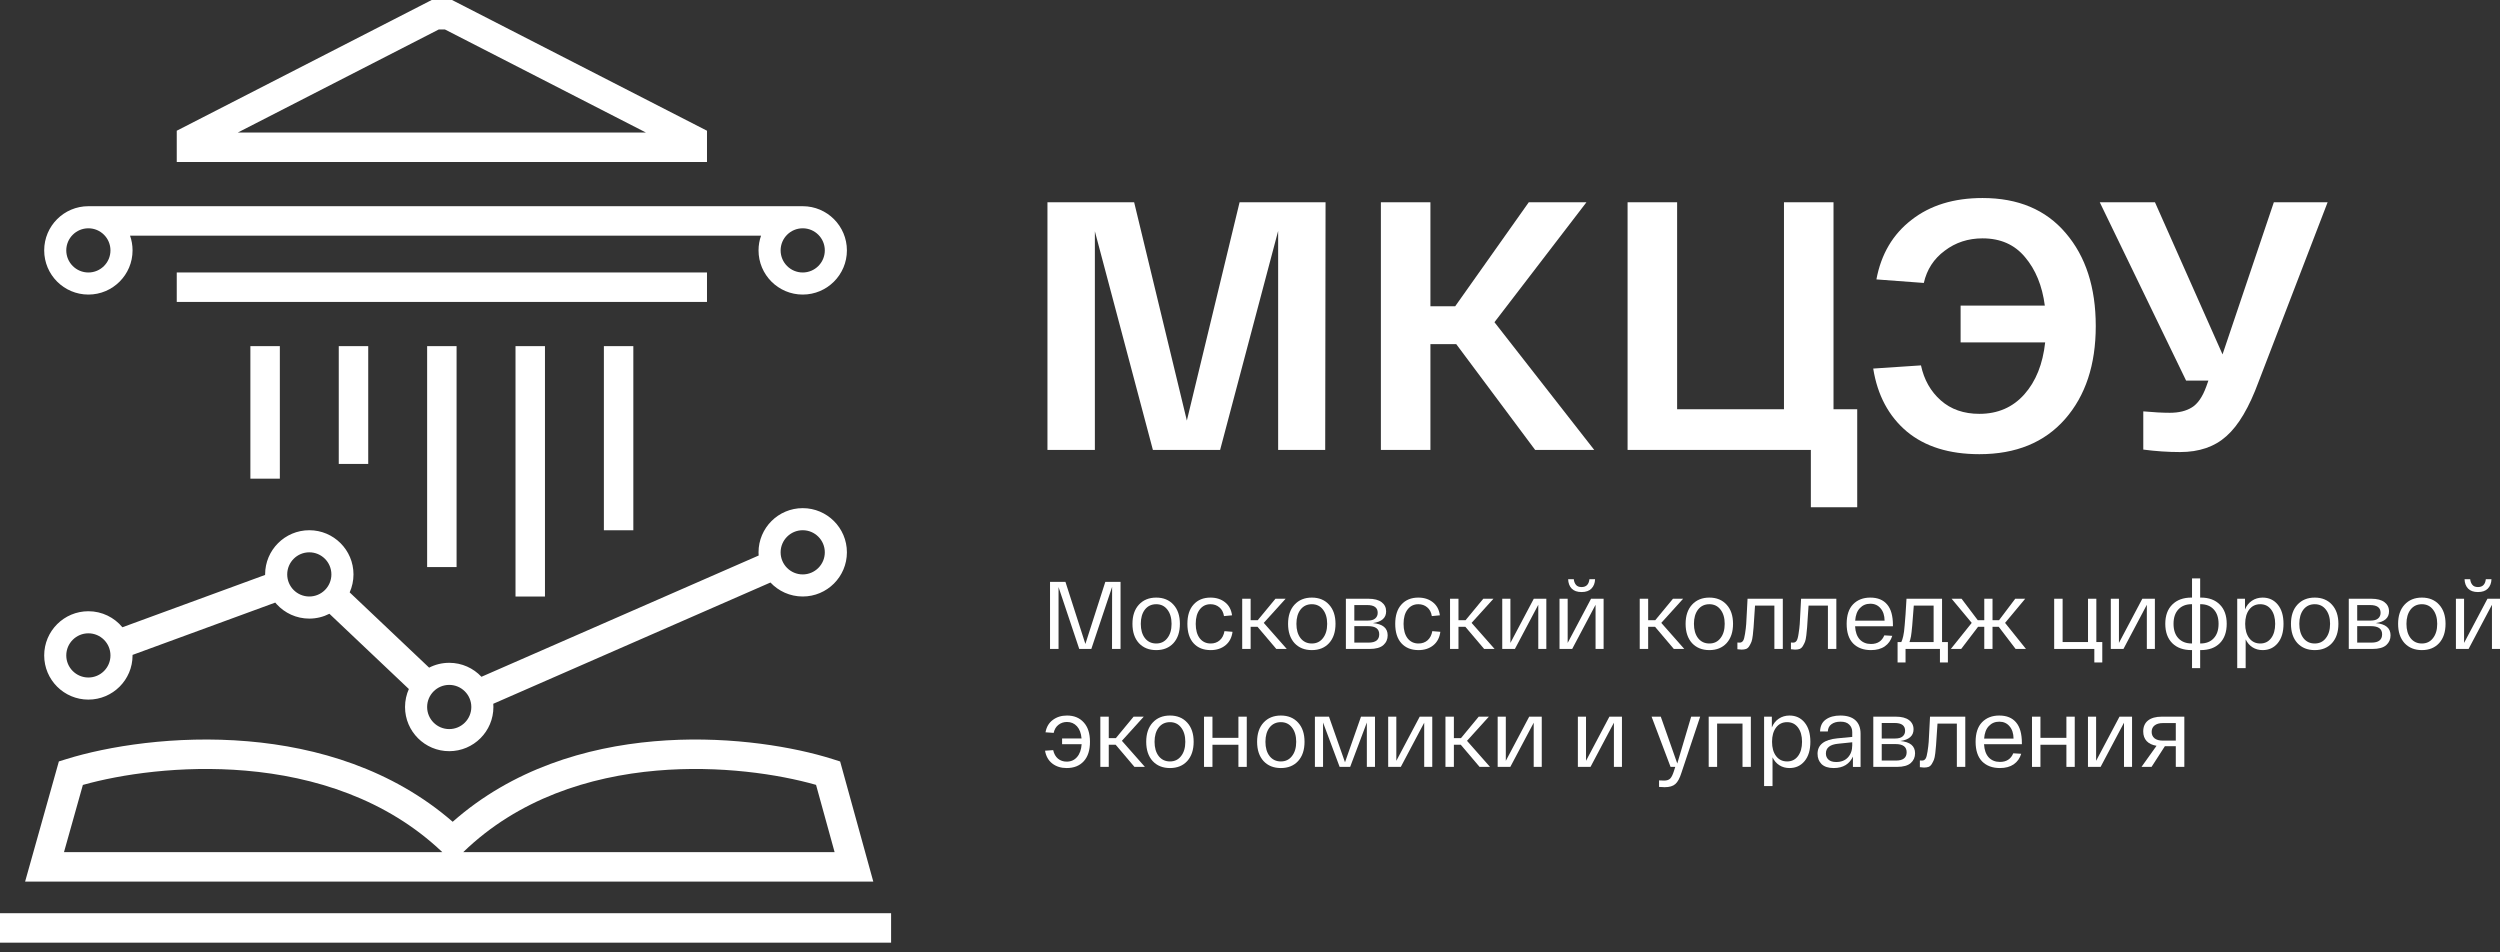 <?xml version="1.0" encoding="UTF-8"?> <svg xmlns="http://www.w3.org/2000/svg" width="210" height="80" viewBox="0 0 210 80" fill="none"><rect x="0" y="0" width="210" height="80" fill="#333333" stroke="none"/><path d="M74.852 79.182H0V76.707H74.852V79.182ZM5.588 63.76C8.999 62.699 14.69 61.744 20.82 62.268C26.625 62.763 32.922 64.596 38.026 69.029C43.045 64.598 49.237 62.764 54.945 62.268C60.599 61.776 65.873 62.585 69.276 63.563L69.932 63.761L70.572 63.964L73.357 74.054H2.109L4.945 63.959L5.588 63.76ZM20.61 64.732C15.202 64.271 10.155 65.036 6.961 65.934L5.375 71.579H37.155C32.449 67.103 26.38 65.225 20.61 64.732ZM68.548 65.929C65.412 65.034 60.463 64.272 55.16 64.732C49.495 65.225 43.534 67.102 38.911 71.579H70.107L68.548 65.929ZM67.428 42.684C69.478 42.684 71.14 44.346 71.14 46.395C71.139 48.445 69.478 50.106 67.428 50.106C66.358 50.106 65.395 49.654 64.718 48.931L41.435 59.117C41.442 59.206 41.446 59.297 41.446 59.388C41.446 61.437 39.785 63.098 37.735 63.099C35.686 63.099 34.024 61.437 34.023 59.388C34.023 58.843 34.142 58.325 34.352 57.859C34.35 57.866 34.346 57.872 34.344 57.878L27.67 51.556C27.163 51.815 26.59 51.963 25.981 51.963C24.893 51.963 23.913 51.494 23.234 50.747L23.121 50.617L11.133 55.012C11.133 55.026 11.135 55.041 11.135 55.056C11.134 57.105 9.473 58.766 7.424 58.767C5.374 58.767 3.712 57.105 3.712 55.056C3.712 53.006 5.374 51.344 7.424 51.344C8.574 51.344 9.601 51.868 10.282 52.69L22.27 48.294C22.27 48.28 22.27 48.265 22.27 48.251C22.27 46.201 23.932 44.539 25.981 44.539C28.031 44.539 29.693 46.201 29.693 48.251C29.693 48.788 29.578 49.299 29.372 49.76L36.046 56.082C36.04 56.085 36.033 56.089 36.027 56.092C36.539 55.826 37.12 55.676 37.735 55.676C38.803 55.676 39.765 56.127 40.442 56.85L63.727 46.664C63.727 46.669 63.728 46.675 63.728 46.681C63.721 46.587 63.717 46.492 63.717 46.395C63.717 44.346 65.378 42.684 67.428 42.684ZM37.735 57.531C36.71 57.531 35.879 58.363 35.879 59.388C35.879 60.412 36.711 61.243 37.735 61.243C38.76 61.243 39.591 60.412 39.591 59.388C39.591 58.363 38.76 57.532 37.735 57.531ZM7.424 53.199C6.399 53.199 5.567 54.031 5.567 55.056C5.568 56.08 6.399 56.911 7.424 56.911C8.448 56.911 9.279 56.08 9.279 55.056C9.279 54.031 8.449 53.199 7.424 53.199ZM22.922 50.352C22.933 50.368 22.945 50.384 22.956 50.399C22.945 50.384 22.933 50.368 22.922 50.352ZM22.743 50.065C22.759 50.093 22.776 50.122 22.793 50.15C22.776 50.122 22.759 50.093 22.743 50.065ZM45.777 50.107H43.303V29.075H45.777V50.107ZM25.981 46.395C24.957 46.396 24.126 47.226 24.126 48.251C24.126 49.276 24.956 50.106 25.981 50.106C27.006 50.106 27.837 49.276 27.837 48.251C27.837 47.226 27.006 46.395 25.981 46.395ZM22.498 49.535C22.502 49.547 22.507 49.558 22.512 49.569C22.507 49.558 22.502 49.547 22.498 49.535ZM67.428 44.539C66.403 44.539 65.572 45.371 65.572 46.395C65.572 47.42 66.403 48.251 67.428 48.251C68.453 48.251 69.284 47.42 69.284 46.395C69.284 45.371 68.453 44.539 67.428 44.539ZM38.353 47.634H35.879V29.075H38.353V47.634ZM53.2 44.54H50.726V29.075H53.2V44.54ZM23.507 40.21H21.032V29.075H23.507V40.21ZM30.931 38.973H28.456V29.075H30.931V38.973ZM59.387 25.363H14.847V22.889H59.387V25.363ZM67.428 17.321C69.478 17.321 71.139 18.983 71.14 21.032C71.14 23.082 69.478 24.744 67.428 24.744C65.378 24.744 63.717 23.082 63.717 21.032C63.717 20.598 63.792 20.182 63.929 19.795H10.923C11.06 20.182 11.135 20.598 11.135 21.032C11.135 23.082 9.474 24.744 7.424 24.744C5.374 24.744 3.712 23.082 3.712 21.032C3.712 18.983 5.374 17.321 7.424 17.321H67.428ZM7.424 19.177C6.399 19.177 5.568 20.008 5.567 21.032C5.567 22.057 6.399 22.889 7.424 22.889C8.449 22.889 9.279 22.057 9.279 21.032C9.279 20.008 8.448 19.177 7.424 19.177ZM67.428 19.177C66.403 19.177 65.573 20.008 65.572 21.032C65.572 22.057 66.403 22.889 67.428 22.889C68.453 22.889 69.284 22.057 69.284 21.032C69.284 20.008 68.453 19.177 67.428 19.177ZM38.238 0.137L59.387 10.981V13.609H14.847V10.981L35.995 0.137L36.262 0H37.972L38.238 0.137ZM19.971 11.135H54.263L37.375 2.475H36.858L19.971 11.135Z" fill="white"></path><path d="M181.584 60.2H183.484V64.418H182.767V62.679H181.85L180.731 64.418H179.886L181.149 62.647C180.79 62.588 180.514 62.457 180.32 62.253C180.127 62.044 180.031 61.773 180.031 61.44C180.031 61.043 180.165 60.737 180.433 60.522C180.707 60.307 181.09 60.2 181.584 60.2ZM182.767 62.212V60.739H181.673C181.378 60.739 181.147 60.807 180.98 60.941C180.819 61.069 180.739 61.249 180.739 61.48C180.739 61.705 180.819 61.885 180.98 62.019C181.147 62.148 181.378 62.212 181.673 62.212H182.767Z" fill="white"></path><path d="M178.037 60.2H179.092V64.418H178.416V60.707L176.452 64.418H175.389V60.2H176.073V63.911L178.037 60.2Z" fill="white"></path><path d="M170.688 64.418V60.2H171.397V61.979H173.578V60.2H174.278V64.418H173.578V62.559H171.397V64.418H170.688Z" fill="white"></path><path d="M165.951 62.311C165.951 61.592 166.13 61.044 166.49 60.669C166.855 60.293 167.338 60.105 167.939 60.105C168.556 60.105 169.026 60.296 169.347 60.677C169.675 61.058 169.838 61.638 169.838 62.416V62.512H166.659C166.686 62.995 166.817 63.365 167.053 63.623C167.295 63.875 167.609 64.001 167.995 64.001C168.543 64.001 168.916 63.76 169.114 63.277L169.782 63.317C169.669 63.693 169.46 63.988 169.154 64.203C168.848 64.412 168.462 64.516 167.995 64.516C167.367 64.516 166.868 64.331 166.498 63.961C166.133 63.585 165.951 63.035 165.951 62.311ZM166.667 62.045H169.138C169.133 61.605 169.02 61.259 168.8 61.007C168.585 60.749 168.298 60.621 167.939 60.621C167.585 60.621 167.292 60.744 167.061 60.991C166.831 61.232 166.699 61.584 166.667 62.045Z" fill="white"></path><path d="M162.122 60.2H165.084V64.418H164.376V60.78H162.75C162.734 61.011 162.713 61.33 162.686 61.738C162.664 62.135 162.645 62.422 162.629 62.599C162.619 62.776 162.597 62.996 162.565 63.259C162.533 63.522 162.495 63.707 162.452 63.814C162.409 63.922 162.35 64.04 162.275 64.168C162.2 64.292 162.109 64.375 162.002 64.418C161.894 64.456 161.765 64.474 161.615 64.474C161.535 64.474 161.419 64.464 161.269 64.442V63.879C161.323 63.884 161.387 63.887 161.462 63.887C161.58 63.887 161.674 63.836 161.744 63.734C161.814 63.632 161.87 63.431 161.913 63.13C161.961 62.824 161.993 62.556 162.01 62.325C162.026 62.094 162.047 61.695 162.074 61.126C162.095 60.729 162.112 60.42 162.122 60.2Z" fill="white"></path><path d="M159.627 62.245C160.453 62.32 160.866 62.663 160.866 63.275C160.866 63.608 160.746 63.881 160.504 64.096C160.263 64.311 159.876 64.418 159.345 64.418H157.357V60.2H159.249C159.737 60.2 160.107 60.297 160.359 60.49C160.612 60.683 160.738 60.941 160.738 61.263C160.738 61.81 160.367 62.137 159.627 62.245ZM158.065 60.731V62.035H159.192C159.477 62.035 159.686 61.976 159.82 61.858C159.96 61.74 160.029 61.582 160.029 61.383C160.029 60.949 159.737 60.731 159.152 60.731H158.065ZM159.265 63.887C159.86 63.887 160.158 63.653 160.158 63.187C160.158 62.73 159.847 62.502 159.224 62.502H158.065V63.887H159.265Z" fill="white"></path><path d="M152.674 63.317C152.674 62.56 153.227 62.129 154.332 62.021L155.588 61.901V61.498C155.588 61.235 155.502 61.023 155.331 60.862C155.164 60.696 154.917 60.615 154.59 60.621C154.29 60.621 154.043 60.69 153.85 60.83C153.656 60.964 153.552 61.168 153.536 61.442H152.884C152.9 60.986 153.063 60.65 153.375 60.435C153.686 60.215 154.091 60.105 154.59 60.105C155.143 60.105 155.564 60.237 155.854 60.5C156.144 60.763 156.288 61.141 156.288 61.635V64.42H155.645V63.551C155.51 63.856 155.306 64.095 155.033 64.267C154.759 64.433 154.426 64.516 154.035 64.516C153.584 64.516 153.243 64.406 153.012 64.186C152.787 63.961 152.674 63.671 152.674 63.317ZM153.375 63.293C153.375 63.502 153.447 63.674 153.592 63.808C153.737 63.942 153.954 64.009 154.244 64.009C154.657 64.009 154.984 63.881 155.226 63.623C155.467 63.36 155.588 63.022 155.588 62.609V62.351L154.413 62.472C153.721 62.536 153.375 62.81 153.375 63.293Z" fill="white"></path><path d="M148.184 66.03V60.202H148.836V61.104C148.964 60.787 149.158 60.543 149.415 60.371C149.678 60.194 149.979 60.105 150.317 60.105C150.843 60.105 151.266 60.301 151.588 60.693C151.91 61.085 152.071 61.624 152.071 62.311C152.071 62.998 151.91 63.537 151.588 63.929C151.266 64.321 150.843 64.516 150.317 64.516C150 64.516 149.718 64.439 149.471 64.283C149.225 64.127 149.031 63.905 148.892 63.615V66.03H148.184ZM149.19 61.112C148.964 61.412 148.852 61.812 148.852 62.311C148.852 62.81 148.964 63.21 149.19 63.51C149.421 63.811 149.729 63.961 150.115 63.961C150.502 63.961 150.808 63.811 151.033 63.51C151.258 63.21 151.371 62.81 151.371 62.311C151.371 61.812 151.258 61.412 151.033 61.112C150.808 60.811 150.502 60.661 150.115 60.661C149.729 60.661 149.421 60.811 149.19 61.112Z" fill="white"></path><path d="M143.53 64.418V60.2H147.071V64.418H146.371V60.78H144.238V64.418H143.53Z" fill="white"></path><path d="M142.058 60.2H142.814L141.245 64.901C141.1 65.368 140.928 65.687 140.73 65.859C140.531 66.036 140.231 66.124 139.828 66.124C139.694 66.124 139.538 66.116 139.361 66.1V65.553C139.554 65.564 139.697 65.569 139.788 65.569C140.008 65.569 140.174 65.515 140.287 65.408C140.4 65.301 140.504 65.097 140.601 64.796L140.722 64.418H140.327L138.733 60.2H139.506L140.891 64.136L142.058 60.2Z" fill="white"></path><path d="M135.189 60.2H136.244V64.418H135.568V60.707L133.604 64.418H132.541V60.2H133.225V63.911L135.189 60.2Z" fill="white"></path><path d="M128.452 60.2H129.507V64.418H128.831V60.707L126.867 64.418H125.804V60.2H126.488V63.911L128.452 60.2Z" fill="white"></path><path d="M125.161 64.418H124.284L122.706 62.559H122.126V64.418H121.418V60.2H122.126V62.003H122.722L124.211 60.2H125.064L123.229 62.229L125.161 64.418Z" fill="white"></path><path d="M119.255 60.2H120.31V64.418H119.633V60.707L117.669 64.418H116.607V60.2H117.291V63.911L119.255 60.2Z" fill="white"></path><path d="M114.324 60.2H115.499V64.418H114.815V60.691L113.414 64.418H112.529L111.136 60.691V64.418H110.452V60.2H111.635L112.98 64.032L114.324 60.2Z" fill="white"></path><path d="M106.136 63.929C105.776 63.532 105.597 62.992 105.597 62.311C105.597 61.63 105.776 61.093 106.136 60.701C106.501 60.304 106.987 60.105 107.593 60.105C108.199 60.105 108.682 60.304 109.042 60.701C109.401 61.093 109.581 61.63 109.581 62.311C109.581 62.992 109.401 63.532 109.042 63.929C108.682 64.321 108.199 64.516 107.593 64.516C106.987 64.516 106.501 64.321 106.136 63.929ZM106.643 61.112C106.412 61.412 106.297 61.812 106.297 62.311C106.297 62.81 106.412 63.21 106.643 63.51C106.879 63.811 107.196 63.961 107.593 63.961C107.985 63.961 108.296 63.811 108.527 63.51C108.763 63.21 108.881 62.81 108.881 62.311C108.881 61.812 108.763 61.412 108.527 61.112C108.296 60.811 107.985 60.661 107.593 60.661C107.196 60.661 106.879 60.811 106.643 61.112Z" fill="white"></path><path d="M101.138 64.418V60.2H101.846V61.979H104.027V60.2H104.728V64.418H104.027V62.559H101.846V64.418H101.138Z" fill="white"></path><path d="M96.822 63.929C96.462 63.532 96.282 62.992 96.282 62.311C96.282 61.63 96.462 61.093 96.822 60.701C97.186 60.304 97.672 60.105 98.278 60.105C98.885 60.105 99.368 60.304 99.727 60.701C100.087 61.093 100.267 61.63 100.267 62.311C100.267 62.992 100.087 63.532 99.727 63.929C99.368 64.321 98.885 64.516 98.278 64.516C97.672 64.516 97.186 64.321 96.822 63.929ZM97.329 61.112C97.098 61.412 96.983 61.812 96.983 62.311C96.983 62.81 97.098 63.21 97.329 63.51C97.565 63.811 97.881 63.961 98.278 63.961C98.67 63.961 98.981 63.811 99.212 63.51C99.448 63.21 99.566 62.81 99.566 62.311C99.566 61.812 99.448 61.412 99.212 61.112C98.981 60.811 98.67 60.661 98.278 60.661C97.881 60.661 97.565 60.811 97.329 61.112Z" fill="white"></path><path d="M96.171 64.418H95.293L93.716 62.559H93.136V64.418H92.428V60.2H93.136V62.003H93.732L95.221 60.2H96.074L94.239 62.229L96.171 64.418Z" fill="white"></path><path d="M89.626 60.105C90.222 60.105 90.692 60.299 91.035 60.685C91.384 61.066 91.558 61.608 91.558 62.311C91.558 63.019 91.384 63.564 91.035 63.945C90.686 64.326 90.209 64.516 89.602 64.516C89.125 64.516 88.722 64.39 88.395 64.138C88.068 63.886 87.864 63.526 87.783 63.059L88.467 63.011C88.537 63.322 88.671 63.561 88.87 63.728C89.074 63.894 89.318 63.977 89.602 63.977C89.962 63.977 90.252 63.848 90.472 63.591C90.697 63.333 90.826 62.974 90.858 62.512H89.216V62.029H90.85C90.812 61.589 90.684 61.248 90.464 61.007C90.244 60.766 89.965 60.645 89.626 60.645C89.353 60.645 89.114 60.725 88.91 60.886C88.706 61.042 88.572 61.267 88.508 61.562L87.823 61.514C87.904 61.063 88.108 60.717 88.435 60.476C88.763 60.229 89.16 60.105 89.626 60.105Z" fill="white"></path><path d="M208.978 49.442C208.79 49.635 208.514 49.732 208.149 49.732C207.784 49.732 207.507 49.635 207.32 49.442C207.132 49.244 207.033 48.981 207.022 48.653H207.497C207.513 48.836 207.572 48.991 207.674 49.12C207.776 49.249 207.934 49.313 208.149 49.313C208.54 49.313 208.76 49.093 208.809 48.653H209.284C209.273 48.981 209.171 49.244 208.978 49.442ZM208.946 50.295H210V54.513H209.324V50.803L207.36 54.513H206.297V50.295H206.982V54.006L208.946 50.295Z" fill="white"></path><path d="M201.981 54.022C201.621 53.624 201.441 53.085 201.441 52.404C201.441 51.722 201.621 51.186 201.981 50.794C202.346 50.397 202.831 50.198 203.438 50.198C204.044 50.198 204.527 50.397 204.887 50.794C205.246 51.186 205.426 51.722 205.426 52.404C205.426 53.085 205.246 53.624 204.887 54.022C204.527 54.413 204.044 54.609 203.438 54.609C202.831 54.609 202.346 54.413 201.981 54.022ZM202.488 51.204C202.257 51.505 202.142 51.905 202.142 52.404C202.142 52.903 202.257 53.303 202.488 53.603C202.724 53.904 203.041 54.054 203.438 54.054C203.829 54.054 204.141 53.904 204.371 53.603C204.607 53.303 204.726 52.903 204.726 52.404C204.726 51.905 204.607 51.505 204.371 51.204C204.141 50.904 203.829 50.754 203.438 50.754C203.041 50.754 202.724 50.904 202.488 51.204Z" fill="white"></path><path d="M199.567 52.339C200.393 52.414 200.806 52.757 200.806 53.369C200.806 53.702 200.686 53.975 200.444 54.19C200.203 54.404 199.816 54.512 199.285 54.512H197.297V50.294H199.188C199.677 50.294 200.047 50.391 200.299 50.584C200.551 50.777 200.678 51.035 200.678 51.356C200.678 51.904 200.307 52.231 199.567 52.339ZM198.005 50.825V52.129H199.132C199.417 52.129 199.626 52.07 199.76 51.952C199.899 51.834 199.969 51.676 199.969 51.477C199.969 51.042 199.677 50.825 199.092 50.825H198.005ZM199.205 53.98C199.8 53.98 200.098 53.747 200.098 53.28C200.098 52.824 199.787 52.596 199.164 52.596H198.005V53.98H199.205Z" fill="white"></path><path d="M192.981 54.022C192.621 53.624 192.441 53.085 192.441 52.404C192.441 51.722 192.621 51.186 192.981 50.794C193.346 50.397 193.831 50.198 194.438 50.198C195.044 50.198 195.527 50.397 195.887 50.794C196.246 51.186 196.426 51.722 196.426 52.404C196.426 53.085 196.246 53.624 195.887 54.022C195.527 54.413 195.044 54.609 194.438 54.609C193.831 54.609 193.346 54.413 192.981 54.022ZM193.488 51.204C193.257 51.505 193.142 51.905 193.142 52.404C193.142 52.903 193.257 53.303 193.488 53.603C193.724 53.904 194.041 54.054 194.438 54.054C194.829 54.054 195.141 53.904 195.371 53.603C195.607 53.303 195.726 52.903 195.726 52.404C195.726 51.905 195.607 51.505 195.371 51.204C195.141 50.904 194.829 50.754 194.438 50.754C194.041 50.754 193.724 50.904 193.488 51.204Z" fill="white"></path><path d="M187.927 56.123V50.295H188.579V51.196C188.708 50.88 188.901 50.636 189.158 50.464C189.421 50.287 189.722 50.198 190.06 50.198C190.586 50.198 191.01 50.394 191.332 50.786C191.654 51.178 191.815 51.717 191.815 52.404C191.815 53.091 191.654 53.63 191.332 54.022C191.01 54.413 190.586 54.609 190.06 54.609C189.743 54.609 189.461 54.531 189.215 54.376C188.968 54.22 188.775 53.998 188.635 53.708V56.123H187.927ZM188.933 51.204C188.708 51.505 188.595 51.905 188.595 52.404C188.595 52.903 188.708 53.303 188.933 53.603C189.164 53.904 189.472 54.054 189.859 54.054C190.245 54.054 190.551 53.904 190.776 53.603C191.002 53.303 191.114 52.903 191.114 52.404C191.114 51.905 191.002 51.505 190.776 51.204C190.551 50.904 190.245 50.754 189.859 50.754C189.472 50.754 189.164 50.904 188.933 51.204Z" fill="white"></path><path d="M184.871 50.197C185.547 50.197 186.078 50.393 186.464 50.784C186.851 51.171 187.044 51.71 187.044 52.402C187.044 53.094 186.851 53.636 186.464 54.028C186.078 54.415 185.547 54.608 184.871 54.608H184.814V56.121H184.13V54.608H184.082C183.4 54.608 182.864 54.415 182.472 54.028C182.08 53.636 181.884 53.094 181.884 52.402C181.884 51.71 182.08 51.171 182.472 50.784C182.864 50.393 183.4 50.197 184.082 50.197H184.13V48.587H184.814V50.197H184.871ZM184.098 54.052H184.13V50.752H184.098C183.631 50.752 183.261 50.897 182.987 51.187C182.713 51.477 182.577 51.882 182.577 52.402C182.577 52.923 182.713 53.328 182.987 53.618C183.261 53.907 183.631 54.052 184.098 54.052ZM184.846 54.052C185.313 54.052 185.681 53.907 185.949 53.618C186.223 53.328 186.36 52.923 186.36 52.402C186.36 51.882 186.223 51.477 185.949 51.187C185.681 50.897 185.313 50.752 184.846 50.752H184.814V54.052H184.846Z" fill="white"></path><path d="M179.955 50.294H181.01V54.512H180.334V50.801L178.37 54.512H177.307V50.294H177.991V54.005L179.955 50.294Z" fill="white"></path><path d="M172.551 54.512V50.294H173.26V53.932H175.393V50.294H176.093V53.932H176.592V55.647H175.924V54.512H172.551Z" fill="white"></path><path d="M170.181 54.512H169.311L167.895 52.652H167.372V54.512H166.679V52.652H166.156L164.739 54.512H163.87L165.625 52.322L163.935 50.294H164.772L166.132 52.097H166.679V50.294H167.372V52.097H167.919L169.279 50.294H170.116L168.426 52.322L170.181 54.512Z" fill="white"></path><path d="M163.132 53.932H163.623V55.647H162.955V54.512H160.066V55.647H159.397V53.932H159.711C159.776 53.793 159.829 53.626 159.872 53.433C159.921 53.235 159.961 52.929 159.993 52.516C160.031 52.102 160.055 51.799 160.066 51.606C160.082 51.407 160.108 50.97 160.146 50.294H163.132V53.932ZM162.424 53.932V50.873H160.758C160.661 52.253 160.583 53.108 160.524 53.441C160.487 53.634 160.444 53.798 160.396 53.932H162.424Z" fill="white"></path><path d="M155.119 52.404C155.119 51.685 155.298 51.137 155.658 50.762C156.023 50.386 156.506 50.198 157.107 50.198C157.724 50.198 158.193 50.389 158.515 50.77C158.843 51.151 159.006 51.73 159.006 52.508V52.605H155.827C155.854 53.088 155.985 53.458 156.221 53.716C156.463 53.968 156.777 54.094 157.163 54.094C157.711 54.094 158.083 53.853 158.282 53.37L158.95 53.41C158.837 53.785 158.628 54.081 158.322 54.295C158.016 54.505 157.63 54.609 157.163 54.609C156.535 54.609 156.036 54.424 155.666 54.054C155.301 53.678 155.119 53.128 155.119 52.404ZM155.835 52.138H158.306C158.301 51.698 158.188 51.352 157.968 51.1C157.753 50.842 157.466 50.713 157.107 50.713C156.753 50.713 156.46 50.837 156.229 51.084C155.999 51.325 155.867 51.677 155.835 52.138Z" fill="white"></path><path d="M151.291 50.294H154.253V54.512H153.545V50.873H151.919C151.902 51.104 151.881 51.423 151.854 51.831C151.833 52.228 151.814 52.516 151.798 52.693C151.787 52.87 151.766 53.09 151.733 53.353C151.701 53.616 151.664 53.801 151.621 53.908C151.578 54.015 151.519 54.133 151.444 54.262C151.369 54.386 151.277 54.469 151.17 54.512C151.063 54.549 150.934 54.568 150.784 54.568C150.703 54.568 150.588 54.557 150.438 54.536V53.972C150.491 53.978 150.556 53.98 150.631 53.98C150.749 53.98 150.843 53.929 150.912 53.828C150.982 53.726 151.039 53.524 151.081 53.224C151.13 52.918 151.162 52.65 151.178 52.419C151.194 52.188 151.216 51.788 151.242 51.22C151.264 50.822 151.28 50.514 151.291 50.294Z" fill="white"></path><path d="M146.794 50.294H149.756V54.512H149.048V50.873H147.422C147.406 51.104 147.384 51.423 147.358 51.831C147.336 52.228 147.317 52.516 147.301 52.693C147.291 52.87 147.269 53.09 147.237 53.353C147.205 53.616 147.167 53.801 147.124 53.908C147.081 54.015 147.022 54.133 146.947 54.262C146.872 54.386 146.781 54.469 146.673 54.512C146.566 54.549 146.437 54.568 146.287 54.568C146.207 54.568 146.091 54.557 145.941 54.536V53.972C145.995 53.978 146.059 53.98 146.134 53.98C146.252 53.98 146.346 53.929 146.416 53.828C146.486 53.726 146.542 53.524 146.585 53.224C146.633 52.918 146.665 52.65 146.681 52.419C146.698 52.188 146.719 51.788 146.746 51.22C146.767 50.822 146.783 50.514 146.794 50.294Z" fill="white"></path><path d="M142.13 54.022C141.771 53.624 141.591 53.085 141.591 52.404C141.591 51.722 141.771 51.186 142.13 50.794C142.495 50.397 142.981 50.198 143.587 50.198C144.193 50.198 144.676 50.397 145.036 50.794C145.395 51.186 145.575 51.722 145.575 52.404C145.575 53.085 145.395 53.624 145.036 54.022C144.676 54.413 144.193 54.609 143.587 54.609C142.981 54.609 142.495 54.413 142.13 54.022ZM142.637 51.204C142.406 51.505 142.291 51.905 142.291 52.404C142.291 52.903 142.406 53.303 142.637 53.603C142.873 53.904 143.19 54.054 143.587 54.054C143.979 54.054 144.29 53.904 144.521 53.603C144.757 53.303 144.875 52.903 144.875 52.404C144.875 51.905 144.757 51.505 144.521 51.204C144.29 50.904 143.979 50.754 143.587 50.754C143.19 50.754 142.873 50.904 142.637 51.204Z" fill="white"></path><path d="M141.48 54.512H140.602L139.025 52.652H138.445V54.512H137.737V50.294H138.445V52.097H139.041L140.53 50.294H141.383L139.548 52.322L141.48 54.512Z" fill="white"></path><path d="M133.68 49.442C133.493 49.635 133.216 49.732 132.851 49.732C132.486 49.732 132.21 49.635 132.022 49.442C131.834 49.244 131.735 48.981 131.724 48.653H132.199C132.215 48.836 132.274 48.991 132.376 49.12C132.478 49.249 132.637 49.313 132.851 49.313C133.243 49.313 133.463 49.093 133.511 48.653H133.986C133.976 48.981 133.874 49.244 133.68 49.442ZM133.648 50.295H134.703V54.513H134.027V50.803L132.063 54.513H131V50.295H131.684V54.006L133.648 50.295Z" fill="white"></path><path d="M128.838 50.294H129.892V54.512H129.216V50.801L127.252 54.512H126.189V50.294H126.874V54.005L128.838 50.294Z" fill="white"></path><path d="M125.546 54.512H124.669L123.091 52.652H122.512V54.512H121.803V50.294H122.512V52.097H123.107L124.596 50.294H125.45L123.614 52.322L125.546 54.512Z" fill="white"></path><path d="M117.199 52.404C117.199 51.701 117.374 51.159 117.722 50.778C118.071 50.391 118.543 50.198 119.139 50.198C119.622 50.198 120.027 50.327 120.355 50.585C120.687 50.842 120.886 51.21 120.95 51.687L120.274 51.752C120.22 51.424 120.089 51.178 119.88 51.011C119.676 50.84 119.429 50.754 119.139 50.754C118.763 50.754 118.463 50.901 118.238 51.196C118.012 51.486 117.9 51.889 117.9 52.404C117.9 52.919 118.012 53.324 118.238 53.619C118.468 53.909 118.774 54.054 119.155 54.054C119.456 54.054 119.708 53.965 119.912 53.788C120.121 53.606 120.255 53.348 120.314 53.016L120.99 53.072C120.926 53.56 120.727 53.938 120.395 54.207C120.062 54.475 119.649 54.609 119.155 54.609C118.549 54.609 118.071 54.419 117.722 54.038C117.374 53.657 117.199 53.112 117.199 52.404Z" fill="white"></path><path d="M115.324 52.339C116.15 52.414 116.564 52.757 116.564 53.369C116.564 53.702 116.443 53.975 116.201 54.19C115.96 54.404 115.574 54.512 115.042 54.512H113.054V50.294H114.946C115.434 50.294 115.804 50.391 116.057 50.584C116.309 50.777 116.435 51.035 116.435 51.356C116.435 51.904 116.065 52.231 115.324 52.339ZM113.763 50.825V52.129H114.889C115.174 52.129 115.383 52.07 115.517 51.952C115.657 51.834 115.727 51.676 115.727 51.477C115.727 51.042 115.434 50.825 114.849 50.825H113.763ZM114.962 53.98C115.558 53.98 115.855 53.747 115.855 53.28C115.855 52.824 115.544 52.596 114.922 52.596H113.763V53.98H114.962Z" fill="white"></path><path d="M108.738 54.022C108.378 53.624 108.198 53.085 108.198 52.404C108.198 51.722 108.378 51.186 108.738 50.794C109.102 50.397 109.588 50.198 110.194 50.198C110.801 50.198 111.284 50.397 111.643 50.794C112.003 51.186 112.183 51.722 112.183 52.404C112.183 53.085 112.003 53.624 111.643 54.022C111.284 54.413 110.801 54.609 110.194 54.609C109.588 54.609 109.102 54.413 108.738 54.022ZM109.245 51.204C109.014 51.505 108.899 51.905 108.899 52.404C108.899 52.903 109.014 53.303 109.245 53.603C109.481 53.904 109.797 54.054 110.194 54.054C110.586 54.054 110.897 53.904 111.128 53.603C111.364 53.303 111.482 52.903 111.482 52.404C111.482 51.905 111.364 51.505 111.128 51.204C110.897 50.904 110.586 50.754 110.194 50.754C109.797 50.754 109.481 50.904 109.245 51.204Z" fill="white"></path><path d="M108.088 54.512H107.21L105.633 52.652H105.053V54.512H104.345V50.294H105.053V52.097H105.649L107.138 50.294H107.991L106.156 52.322L108.088 54.512Z" fill="white"></path><path d="M99.741 52.404C99.741 51.701 99.915 51.159 100.264 50.778C100.613 50.391 101.085 50.198 101.681 50.198C102.164 50.198 102.569 50.327 102.896 50.585C103.229 50.842 103.427 51.21 103.492 51.687L102.816 51.752C102.762 51.424 102.63 51.178 102.421 51.011C102.217 50.84 101.97 50.754 101.681 50.754C101.305 50.754 101.004 50.901 100.779 51.196C100.554 51.486 100.441 51.889 100.441 52.404C100.441 52.919 100.554 53.324 100.779 53.619C101.01 53.909 101.316 54.054 101.697 54.054C101.997 54.054 102.249 53.965 102.453 53.788C102.663 53.606 102.797 53.348 102.856 53.016L103.532 53.072C103.468 53.56 103.269 53.938 102.936 54.207C102.604 54.475 102.19 54.609 101.697 54.609C101.09 54.609 100.613 54.419 100.264 54.038C99.915 53.657 99.741 53.112 99.741 52.404Z" fill="white"></path><path d="M95.666 54.022C95.306 53.624 95.126 53.085 95.126 52.404C95.126 51.722 95.306 51.186 95.666 50.794C96.031 50.397 96.516 50.198 97.123 50.198C97.729 50.198 98.212 50.397 98.572 50.794C98.931 51.186 99.111 51.722 99.111 52.404C99.111 53.085 98.931 53.624 98.572 54.022C98.212 54.413 97.729 54.609 97.123 54.609C96.516 54.609 96.031 54.413 95.666 54.022ZM96.173 51.204C95.942 51.505 95.827 51.905 95.827 52.404C95.827 52.903 95.942 53.303 96.173 53.603C96.409 53.904 96.726 54.054 97.123 54.054C97.514 54.054 97.826 53.904 98.056 53.603C98.293 53.303 98.411 52.903 98.411 52.404C98.411 51.905 98.293 51.505 98.056 51.204C97.826 50.904 97.514 50.754 97.123 50.754C96.726 50.754 96.409 50.904 96.173 51.204Z" fill="white"></path><path d="M92.846 48.879H94.126V54.513H93.41L93.418 49.297L91.671 54.513H90.657L88.918 49.314V54.513H88.202V48.879H89.498L91.172 54.095L92.846 48.879Z" fill="white"></path><path d="M191.003 16.99H195.52L189.725 32.058C188.932 34.218 188.031 35.744 187.02 36.635C186.03 37.527 184.732 37.973 183.127 37.973C182.116 37.973 181.086 37.903 180.036 37.765V34.555C180.908 34.634 181.651 34.674 182.265 34.674C183.018 34.674 183.632 34.525 184.108 34.228C184.603 33.931 185.009 33.346 185.326 32.474L185.505 31.969H183.632L176.38 16.99H181.017L186.693 29.77L191.003 16.99Z" fill="white"></path><path d="M166.534 16.634C169.526 16.634 171.854 17.615 173.518 19.576C175.202 21.538 176.044 24.143 176.044 27.392C176.044 30.642 175.182 33.248 173.459 35.209C171.735 37.17 169.337 38.151 166.266 38.151C163.73 38.151 161.699 37.517 160.174 36.249C158.648 34.961 157.707 33.198 157.35 30.959L161.362 30.692C161.62 31.9 162.175 32.881 163.027 33.634C163.879 34.387 164.959 34.763 166.266 34.763C167.812 34.763 169.07 34.218 170.041 33.129C171.012 32.039 171.596 30.582 171.794 28.76H164.691V25.669H171.765C171.547 24.004 170.992 22.647 170.1 21.597C169.228 20.547 168.04 20.022 166.534 20.022C165.325 20.022 164.265 20.369 163.354 21.062C162.442 21.736 161.858 22.637 161.6 23.767L157.618 23.47C158.014 21.349 158.995 19.685 160.56 18.476C162.125 17.248 164.116 16.634 166.534 16.634Z" fill="white"></path><path d="M136.717 37.794V16.99H140.878V34.377H149.854V16.99H154.015V34.377H156.006V42.609H152.112V37.794H136.717Z" fill="white"></path><path d="M133.916 37.794H128.952L122.325 28.908H120.155V37.794H115.994V16.99H120.155V25.728H122.235L128.417 16.99H133.262L125.534 27.065L133.916 37.794Z" fill="white"></path><path d="M104.125 16.99H111.347L111.317 37.794H107.364V19.398L102.49 37.794H96.843L91.969 19.427V37.794H87.986V16.99H95.268L99.696 35.328L104.125 16.99Z" fill="white"></path></svg> 